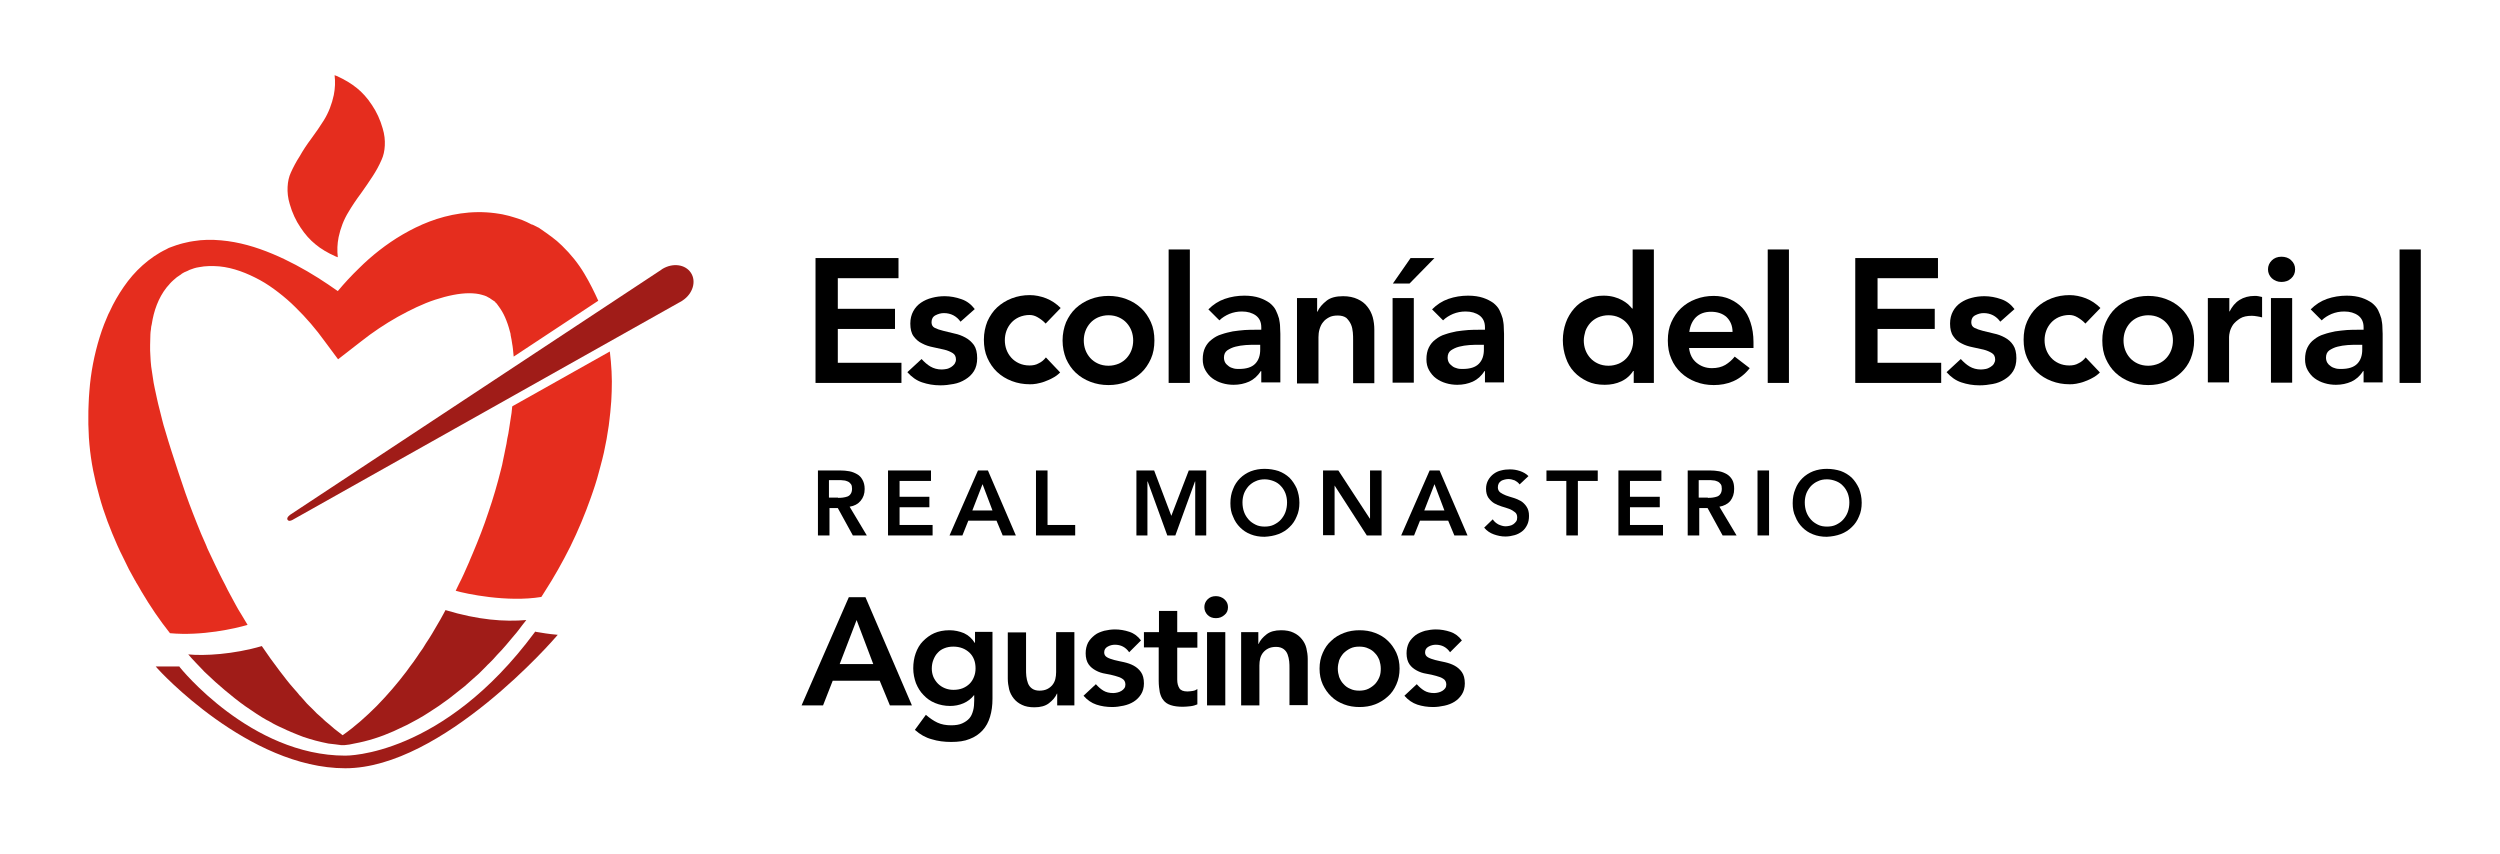<?xml version="1.0" encoding="UTF-8"?> <!-- Generator: Adobe Illustrator 25.0.0, SVG Export Plug-In . SVG Version: 6.00 Build 0) --> <svg xmlns="http://www.w3.org/2000/svg" xmlns:xlink="http://www.w3.org/1999/xlink" version="1.1" id="Capa_1" x="0px" y="0px" viewBox="0 0 931 318.2" style="enable-background:new 0 0 931 318.2;" xml:space="preserve"> <style type="text/css"> .st0{fill:#E52D1E;} .st1{fill:#A01C18;} </style> <g> <g> <path d="M303.8,96.1h30.8v7.5H312V115h21.3v7.5H312v12.6h23.7v7.5h-32V96.1z"></path> <path d="M357.7,119.8c-1.5-2.1-3.6-3.2-6.2-3.2c-1.1,0-2.1,0.3-3.1,0.8c-1,0.5-1.5,1.4-1.5,2.6c0,1,0.4,1.7,1.2,2.1 c0.8,0.4,1.9,0.8,3.2,1.1c1.3,0.3,2.6,0.6,4.1,1c1.5,0.3,2.8,0.8,4.1,1.5c1.3,0.7,2.3,1.6,3.2,2.8c0.8,1.2,1.2,2.8,1.2,4.9 c0,1.9-0.4,3.5-1.2,4.8c-0.8,1.3-1.9,2.3-3.2,3.1c-1.3,0.8-2.7,1.4-4.4,1.7c-1.6,0.3-3.2,0.5-4.9,0.5c-2.5,0-4.7-0.4-6.8-1.1 c-2.1-0.7-3.9-2-5.5-3.8l5.3-4.9c1,1.1,2.1,2.1,3.3,2.8c1.2,0.7,2.6,1.1,4.2,1.1c0.6,0,1.2-0.1,1.8-0.2c0.6-0.1,1.2-0.4,1.7-0.7 c0.5-0.3,0.9-0.7,1.3-1.2c0.3-0.5,0.5-1,0.5-1.6c0-1.1-0.4-1.9-1.2-2.4c-0.8-0.5-1.9-1-3.2-1.3c-1.3-0.3-2.6-0.6-4.1-0.9 c-1.5-0.3-2.8-0.7-4.1-1.4c-1.3-0.6-2.3-1.5-3.2-2.7c-0.8-1.1-1.2-2.7-1.2-4.7c0-1.8,0.4-3.3,1.1-4.6c0.7-1.3,1.7-2.4,2.9-3.2 c1.2-0.8,2.5-1.4,4.1-1.8c1.5-0.4,3.1-0.6,4.7-0.6c2.1,0,4.2,0.4,6.2,1.1c2.1,0.7,3.7,2,5,3.7L357.7,119.8z"></path> <path d="M389.4,120.5c-0.9-1-1.9-1.7-2.9-2.3c-1-0.6-2-0.9-3.1-0.9c-1.4,0-2.7,0.3-3.9,0.8c-1.1,0.5-2.1,1.2-2.9,2.1 c-0.8,0.9-1.4,1.9-1.8,3c-0.4,1.1-0.6,2.3-0.6,3.5c0,1.2,0.2,2.4,0.6,3.5c0.4,1.1,1,2.1,1.8,3c0.8,0.9,1.8,1.6,2.9,2.1 c1.1,0.5,2.4,0.8,3.9,0.8c1.2,0,2.4-0.2,3.4-0.8c1.1-0.5,1.9-1.2,2.7-2.2l5.3,5.6c-0.8,0.8-1.7,1.5-2.7,2c-1,0.6-2.1,1-3.1,1.4 c-1,0.4-2.1,0.6-3,0.8c-1,0.2-1.8,0.2-2.5,0.2c-2.4,0-4.6-0.4-6.7-1.2c-2.1-0.8-3.9-1.9-5.5-3.4c-1.5-1.4-2.7-3.2-3.6-5.2 s-1.3-4.3-1.3-6.8c0-2.5,0.5-4.8,1.3-6.8c0.9-2,2.1-3.8,3.6-5.2c1.5-1.4,3.4-2.6,5.5-3.4c2.1-0.8,4.3-1.2,6.7-1.2 c2,0,4,0.4,6.1,1.2c2,0.8,3.8,2,5.4,3.6L389.4,120.5z"></path> <path d="M395.7,126.8c0-2.5,0.5-4.8,1.3-6.8c0.9-2,2.1-3.8,3.6-5.2c1.5-1.4,3.4-2.6,5.5-3.4c2.1-0.8,4.3-1.2,6.7-1.2 c2.4,0,4.6,0.4,6.7,1.2c2.1,0.8,3.9,1.9,5.5,3.4c1.5,1.4,2.7,3.2,3.6,5.2c0.9,2,1.3,4.3,1.3,6.8c0,2.5-0.4,4.8-1.3,6.8 s-2.1,3.8-3.6,5.2c-1.5,1.4-3.4,2.6-5.5,3.4c-2.1,0.8-4.3,1.2-6.7,1.2c-2.4,0-4.6-0.4-6.7-1.2c-2.1-0.8-3.9-1.9-5.5-3.4 c-1.5-1.4-2.7-3.2-3.6-5.2C396.2,131.6,395.7,129.3,395.7,126.8z M403.6,126.8c0,1.2,0.2,2.4,0.6,3.5c0.4,1.1,1,2.1,1.8,3 c0.8,0.9,1.8,1.6,2.9,2.1c1.1,0.5,2.4,0.8,3.9,0.8c1.4,0,2.7-0.3,3.9-0.8c1.1-0.5,2.1-1.2,2.9-2.1s1.4-1.9,1.8-3 c0.4-1.1,0.6-2.3,0.6-3.5c0-1.2-0.2-2.4-0.6-3.5c-0.4-1.1-1-2.1-1.8-3c-0.8-0.9-1.8-1.6-2.9-2.1c-1.1-0.5-2.4-0.8-3.9-0.8 c-1.4,0-2.7,0.3-3.9,0.8c-1.1,0.5-2.1,1.2-2.9,2.1c-0.8,0.9-1.4,1.9-1.8,3C403.8,124.4,403.6,125.6,403.6,126.8z"></path> <path d="M435.2,92.9h7.9v49.7h-7.9V92.9z"></path> <path d="M469.7,138.2h-0.2c-1.1,1.8-2.6,3.1-4.3,3.9c-1.8,0.8-3.7,1.2-5.8,1.2c-1.4,0-2.9-0.2-4.2-0.6c-1.4-0.4-2.6-1-3.7-1.8 c-1.1-0.8-1.9-1.8-2.6-3c-0.7-1.2-1-2.6-1-4.1c0-1.7,0.3-3.2,0.9-4.4s1.4-2.2,2.5-3c1-0.8,2.2-1.5,3.6-1.9 c1.4-0.5,2.8-0.8,4.2-1.1c1.5-0.2,2.9-0.4,4.4-0.5c1.5-0.1,2.9-0.1,4.2-0.1h2v-0.9c0-2-0.7-3.4-2-4.4c-1.4-1-3.1-1.5-5.2-1.5 c-1.7,0-3.2,0.3-4.7,0.9c-1.4,0.6-2.7,1.4-3.7,2.4l-4.1-4.1c1.8-1.8,3.8-3.1,6.1-3.9c2.3-0.8,4.8-1.2,7.3-1.2 c2.2,0,4.1,0.3,5.6,0.8c1.5,0.5,2.8,1.2,3.8,1.9c1,0.8,1.8,1.7,2.3,2.7c0.5,1,0.9,2.1,1.2,3.1c0.2,1.1,0.4,2.1,0.4,3.1 c0,1,0.1,1.9,0.1,2.6v18.1h-7.1V138.2z M469.2,128.4h-1.6c-1.1,0-2.3,0-3.7,0.1c-1.4,0.1-2.6,0.3-3.8,0.6 c-1.2,0.3-2.2,0.8-3.1,1.4c-0.8,0.6-1.2,1.5-1.2,2.7c0,0.7,0.2,1.4,0.5,1.9c0.3,0.5,0.8,0.9,1.3,1.3c0.5,0.4,1.1,0.6,1.8,0.8 c0.7,0.2,1.3,0.2,2,0.2c2.7,0,4.7-0.6,6-1.9c1.3-1.3,1.9-3.1,1.9-5.3V128.4z"></path> <path d="M483,111h7.5v5.1h0.1c0.7-1.6,1.9-2.9,3.4-4.1s3.6-1.7,6.2-1.7c2.1,0,3.9,0.4,5.4,1.1c1.5,0.7,2.7,1.6,3.6,2.8 c0.9,1.1,1.6,2.5,2,3.9c0.4,1.5,0.6,3,0.6,4.7v19.9h-7.9v-16c0-0.9,0-1.9-0.1-2.9c-0.1-1.1-0.3-2.1-0.7-3c-0.4-0.9-1-1.7-1.7-2.4 c-0.8-0.6-1.9-0.9-3.2-0.9c-1.3,0-2.4,0.2-3.3,0.7s-1.6,1-2.2,1.8c-0.6,0.7-1,1.6-1.3,2.6s-0.4,2-0.4,3v17.2H483V111z"></path> <path d="M518.6,111h7.9v31.5h-7.9V111z M525.3,96.1h8.9l-9.3,9.5h-6.2L525.3,96.1z"></path> <path d="M553,138.2h-0.2c-1.1,1.8-2.6,3.1-4.3,3.9c-1.8,0.8-3.7,1.2-5.8,1.2c-1.4,0-2.9-0.2-4.2-0.6c-1.4-0.4-2.6-1-3.7-1.8 c-1.1-0.8-1.9-1.8-2.6-3c-0.7-1.2-1-2.6-1-4.1c0-1.7,0.3-3.2,0.9-4.4c0.6-1.2,1.4-2.2,2.5-3c1-0.8,2.2-1.5,3.6-1.9 c1.4-0.5,2.8-0.8,4.2-1.1c1.5-0.2,2.9-0.4,4.4-0.5c1.5-0.1,2.9-0.1,4.2-0.1h2v-0.9c0-2-0.7-3.4-2-4.4c-1.4-1-3.1-1.5-5.2-1.5 c-1.7,0-3.2,0.3-4.7,0.9c-1.4,0.6-2.7,1.4-3.7,2.4l-4.1-4.1c1.8-1.8,3.8-3.1,6.1-3.9c2.3-0.8,4.8-1.2,7.3-1.2 c2.2,0,4.1,0.3,5.6,0.8c1.5,0.5,2.8,1.2,3.8,1.9c1,0.8,1.8,1.7,2.3,2.7c0.5,1,0.9,2.1,1.2,3.1c0.2,1.1,0.4,2.1,0.4,3.1 c0,1,0.1,1.9,0.1,2.6v18.1H553V138.2z M552.5,128.4h-1.6c-1.1,0-2.3,0-3.7,0.1c-1.4,0.1-2.6,0.3-3.8,0.6c-1.2,0.3-2.2,0.8-3.1,1.4 c-0.8,0.6-1.2,1.5-1.2,2.7c0,0.7,0.2,1.4,0.5,1.9c0.3,0.5,0.8,0.9,1.3,1.3c0.5,0.4,1.1,0.6,1.8,0.8c0.7,0.2,1.3,0.2,2,0.2 c2.7,0,4.7-0.6,6-1.9c1.3-1.3,1.9-3.1,1.9-5.3V128.4z"></path> <path d="M608.5,137.8h-0.1c-1.1,1.9-2.7,3.3-4.6,4.2c-1.9,0.9-4,1.3-6.2,1.3c-2.5,0-4.6-0.4-6.5-1.3c-1.9-0.9-3.5-2-4.9-3.5 c-1.4-1.5-2.4-3.2-3.1-5.3c-0.7-2-1.1-4.2-1.1-6.5s0.4-4.5,1.1-6.5c0.7-2,1.8-3.8,3.1-5.3s2.9-2.7,4.8-3.5 c1.9-0.9,3.9-1.3,6.2-1.3c1.5,0,2.8,0.2,3.9,0.5c1.1,0.3,2.1,0.7,3,1.2s1.6,1,2.2,1.5c0.6,0.6,1.1,1.1,1.5,1.6h0.2V92.9h7.9v49.7 h-7.5V137.8z M589.8,126.8c0,1.2,0.2,2.4,0.6,3.5c0.4,1.1,1,2.1,1.8,3c0.8,0.9,1.8,1.6,2.9,2.1c1.1,0.5,2.4,0.8,3.9,0.8 c1.4,0,2.7-0.3,3.9-0.8c1.1-0.5,2.1-1.2,2.9-2.1c0.8-0.9,1.4-1.9,1.8-3c0.4-1.1,0.6-2.3,0.6-3.5c0-1.2-0.2-2.4-0.6-3.5 c-0.4-1.1-1-2.1-1.8-3c-0.8-0.9-1.8-1.6-2.9-2.1c-1.1-0.5-2.4-0.8-3.9-0.8c-1.4,0-2.7,0.3-3.9,0.8c-1.1,0.5-2.1,1.2-2.9,2.1 c-0.8,0.9-1.4,1.9-1.8,3C590.1,124.4,589.8,125.6,589.8,126.8z"></path> <path d="M629,129.6c0.3,2.4,1.2,4.2,2.8,5.5c1.6,1.3,3.5,2,5.7,2c2,0,3.6-0.4,5-1.2c1.3-0.8,2.5-1.8,3.5-3.1l5.6,4.3 c-1.8,2.3-3.9,3.9-6.2,4.9c-2.3,1-4.7,1.4-7.2,1.4c-2.4,0-4.6-0.4-6.7-1.2c-2.1-0.8-3.9-1.9-5.5-3.4c-1.5-1.4-2.8-3.2-3.6-5.2 c-0.9-2-1.3-4.3-1.3-6.8c0-2.5,0.4-4.8,1.3-6.8c0.9-2,2.1-3.8,3.6-5.2c1.5-1.4,3.3-2.6,5.5-3.4c2.1-0.8,4.3-1.2,6.7-1.2 c2.2,0,4.2,0.4,6,1.2c1.8,0.8,3.4,1.9,4.7,3.3c1.3,1.4,2.3,3.2,3,5.4c0.7,2.1,1.1,4.6,1.1,7.3v2.2H629z M645.2,123.6 c0-2.3-0.8-4.1-2.2-5.5c-1.4-1.3-3.4-2-5.8-2c-2.4,0-4.2,0.7-5.6,2c-1.4,1.4-2.2,3.2-2.5,5.5H645.2z"></path> <path d="M658.3,92.9h7.9v49.7h-7.9V92.9z"></path> <path d="M690.9,96.1h30.8v7.5h-22.5V115h21.3v7.5h-21.3v12.6h23.7v7.5h-32V96.1z"></path> <path d="M744.9,119.8c-1.5-2.1-3.6-3.2-6.2-3.2c-1.1,0-2.1,0.3-3.1,0.8c-1,0.5-1.5,1.4-1.5,2.6c0,1,0.4,1.7,1.2,2.1 c0.8,0.4,1.9,0.8,3.1,1.1c1.3,0.3,2.6,0.6,4.1,1c1.5,0.3,2.8,0.8,4.1,1.5c1.3,0.7,2.3,1.6,3.1,2.8c0.8,1.2,1.2,2.8,1.2,4.9 c0,1.9-0.4,3.5-1.2,4.8c-0.8,1.3-1.9,2.3-3.2,3.1c-1.3,0.8-2.7,1.4-4.4,1.7c-1.6,0.3-3.2,0.5-4.9,0.5c-2.5,0-4.7-0.4-6.8-1.1 c-2.1-0.7-3.9-2-5.5-3.8l5.3-4.9c1,1.1,2.1,2.1,3.3,2.8c1.2,0.7,2.6,1.1,4.2,1.1c0.6,0,1.2-0.1,1.8-0.2c0.6-0.1,1.2-0.4,1.7-0.7 c0.5-0.3,1-0.7,1.3-1.2c0.3-0.5,0.5-1,0.5-1.6c0-1.1-0.4-1.9-1.2-2.4s-1.9-1-3.1-1.3c-1.3-0.3-2.6-0.6-4.1-0.9 c-1.5-0.3-2.8-0.7-4.1-1.4c-1.3-0.6-2.3-1.5-3.1-2.7c-0.8-1.1-1.2-2.7-1.2-4.7c0-1.8,0.4-3.3,1.1-4.6c0.7-1.3,1.7-2.4,2.9-3.2 c1.2-0.8,2.5-1.4,4.1-1.8c1.5-0.4,3.1-0.6,4.7-0.6c2.1,0,4.2,0.4,6.2,1.1c2.1,0.7,3.7,2,5,3.7L744.9,119.8z"></path> <path d="M776.6,120.5c-0.9-1-1.9-1.7-2.9-2.3c-1-0.6-2-0.9-3.1-0.9c-1.4,0-2.7,0.3-3.9,0.8c-1.1,0.5-2.1,1.2-2.9,2.1 c-0.8,0.9-1.4,1.9-1.8,3c-0.4,1.1-0.6,2.3-0.6,3.5c0,1.2,0.2,2.4,0.6,3.5c0.4,1.1,1,2.1,1.8,3c0.8,0.9,1.8,1.6,2.9,2.1 c1.1,0.5,2.4,0.8,3.9,0.8c1.2,0,2.4-0.2,3.4-0.8c1.1-0.5,1.9-1.2,2.7-2.2l5.3,5.6c-0.8,0.8-1.7,1.5-2.7,2c-1,0.6-2.1,1-3.1,1.4 c-1,0.4-2.1,0.6-3,0.8c-1,0.2-1.8,0.2-2.5,0.2c-2.4,0-4.6-0.4-6.7-1.2c-2.1-0.8-3.9-1.9-5.5-3.4c-1.5-1.4-2.7-3.2-3.6-5.2 s-1.3-4.3-1.3-6.8c0-2.5,0.4-4.8,1.3-6.8c0.9-2,2.1-3.8,3.6-5.2c1.5-1.4,3.4-2.6,5.5-3.4c2.1-0.8,4.3-1.2,6.7-1.2 c2,0,4,0.4,6.1,1.2c2,0.8,3.8,2,5.4,3.6L776.6,120.5z"></path> <path d="M782.9,126.8c0-2.5,0.4-4.8,1.3-6.8c0.9-2,2.1-3.8,3.6-5.2c1.5-1.4,3.4-2.6,5.5-3.4c2.1-0.8,4.3-1.2,6.7-1.2 s4.6,0.4,6.7,1.2c2.1,0.8,3.9,1.9,5.5,3.4c1.5,1.4,2.7,3.2,3.6,5.2c0.9,2,1.3,4.3,1.3,6.8c0,2.5-0.5,4.8-1.3,6.8s-2.1,3.8-3.6,5.2 c-1.5,1.4-3.3,2.6-5.5,3.4c-2.1,0.8-4.3,1.2-6.7,1.2s-4.6-0.4-6.7-1.2c-2.1-0.8-3.9-1.9-5.5-3.4c-1.5-1.4-2.7-3.2-3.6-5.2 S782.9,129.3,782.9,126.8z M790.8,126.8c0,1.2,0.2,2.4,0.6,3.5c0.4,1.1,1,2.1,1.8,3c0.8,0.9,1.8,1.6,2.9,2.1 c1.1,0.5,2.4,0.8,3.9,0.8c1.4,0,2.7-0.3,3.9-0.8c1.1-0.5,2.1-1.2,2.9-2.1c0.8-0.9,1.4-1.9,1.8-3c0.4-1.1,0.6-2.3,0.6-3.5 c0-1.2-0.2-2.4-0.6-3.5c-0.4-1.1-1-2.1-1.8-3c-0.8-0.9-1.8-1.6-2.9-2.1c-1.1-0.5-2.4-0.8-3.9-0.8c-1.4,0-2.7,0.3-3.9,0.8 c-1.1,0.5-2.1,1.2-2.9,2.1c-0.8,0.9-1.4,1.9-1.8,3C791,124.4,790.8,125.6,790.8,126.8z"></path> <path d="M822.3,111h7.9v5h0.1c0.9-1.8,2.1-3.3,3.7-4.3c1.6-1,3.5-1.5,5.6-1.5c0.5,0,1,0,1.4,0.1c0.5,0.1,0.9,0.2,1.4,0.3v7.6 c-0.7-0.2-1.3-0.3-1.9-0.4c-0.6-0.1-1.3-0.2-1.9-0.2c-1.8,0-3.3,0.3-4.4,1c-1.1,0.7-2,1.5-2.6,2.3c-0.6,0.9-1,1.8-1.2,2.6 s-0.3,1.5-0.3,2v16.9h-7.9V111z"></path> <path d="M844.6,100.3c0-1.3,0.5-2.4,1.4-3.3c0.9-0.9,2.1-1.4,3.6-1.4c1.4,0,2.7,0.4,3.6,1.3c1,0.9,1.5,2,1.5,3.4 c0,1.4-0.5,2.5-1.5,3.4c-1,0.9-2.2,1.3-3.6,1.3c-1.4,0-2.6-0.5-3.6-1.4C845.1,102.7,844.6,101.6,844.6,100.3z M845.7,111h7.9v31.5 h-7.9V111z"></path> <path d="M880.2,138.2H880c-1.1,1.8-2.6,3.1-4.3,3.9c-1.8,0.8-3.7,1.2-5.8,1.2c-1.4,0-2.9-0.2-4.2-0.6c-1.4-0.4-2.6-1-3.7-1.8 c-1.1-0.8-1.9-1.8-2.6-3c-0.7-1.2-1-2.6-1-4.1c0-1.7,0.3-3.2,0.9-4.4s1.4-2.2,2.5-3c1-0.8,2.2-1.5,3.6-1.9 c1.4-0.5,2.8-0.8,4.2-1.1c1.5-0.2,2.9-0.4,4.4-0.5c1.5-0.1,2.9-0.1,4.2-0.1h2v-0.9c0-2-0.7-3.4-2-4.4c-1.4-1-3.1-1.5-5.2-1.5 c-1.7,0-3.2,0.3-4.7,0.9c-1.4,0.6-2.7,1.4-3.7,2.4l-4.1-4.1c1.8-1.8,3.8-3.1,6.1-3.9c2.3-0.8,4.8-1.2,7.3-1.2 c2.2,0,4.1,0.3,5.6,0.8c1.5,0.5,2.8,1.2,3.8,1.9c1,0.8,1.8,1.7,2.3,2.7c0.5,1,0.9,2.1,1.2,3.1c0.2,1.1,0.4,2.1,0.4,3.1 c0,1,0.1,1.9,0.1,2.6v18.1h-7.1V138.2z M879.7,128.4H878c-1.1,0-2.3,0-3.7,0.1c-1.4,0.1-2.6,0.3-3.8,0.6c-1.2,0.3-2.2,0.8-3.1,1.4 c-0.8,0.6-1.2,1.5-1.2,2.7c0,0.7,0.2,1.4,0.5,1.9c0.3,0.5,0.7,0.9,1.3,1.3c0.5,0.4,1.1,0.6,1.8,0.8c0.7,0.2,1.3,0.2,2,0.2 c2.7,0,4.7-0.6,6-1.9c1.3-1.3,1.9-3.1,1.9-5.3V128.4z"></path> <path d="M893.6,92.9h7.9v49.7h-7.9V92.9z"></path> </g> <g> <path d="M304.5,175.2h8.4c1.2,0,2.3,0.1,3.4,0.3c1.1,0.2,2,0.6,2.9,1.1s1.5,1.2,2,2.1c0.5,0.9,0.8,2,0.8,3.4 c0,1.8-0.5,3.2-1.5,4.4c-1,1.2-2.3,1.9-4.1,2.2l6.4,10.7h-5.2l-5.6-10.2h-3.1v10.2h-4.3V175.2z M312.1,185.4c0.6,0,1.2,0,1.8-0.1 c0.6-0.1,1.2-0.2,1.7-0.4c0.5-0.2,0.9-0.5,1.2-1c0.3-0.4,0.5-1.1,0.5-1.9c0-0.7-0.1-1.3-0.4-1.7c-0.3-0.4-0.7-0.8-1.2-1 c-0.5-0.2-1-0.4-1.6-0.4c-0.6-0.1-1.1-0.1-1.7-0.1h-3.7v6.5H312.1z"></path> <path d="M330.7,175.2h16v3.9H335v5.9h11.1v3.9H335v6.6h12.3v3.9h-16.6V175.2z"></path> <path d="M364.2,175.2h3.7l10.4,24.2h-4.9l-2.3-5.5h-10.5l-2.2,5.5h-4.8L364.2,175.2z M369.6,190.1l-3.7-9.8l-3.8,9.8H369.6z"></path> <path d="M385.8,175.2h4.3v20.3h10.3v3.9h-14.6V175.2z"></path> <path d="M423.2,175.2h6.6l6.4,16.9l6.5-16.9h6.5v24.2h-4.1v-20.1h-0.1l-7.3,20.1h-3l-7.3-20.1h-0.1v20.1h-4.1V175.2z"></path> <path d="M458.2,187.4c0-1.9,0.3-3.7,1-5.3c0.6-1.6,1.5-2.9,2.6-4s2.5-2,4-2.6c1.6-0.6,3.3-0.9,5.1-0.9c1.9,0,3.6,0.3,5.2,0.8 c1.6,0.6,2.9,1.4,4.1,2.5c1.1,1.1,2,2.5,2.7,4c0.6,1.6,1,3.3,1,5.3c0,1.9-0.3,3.6-1,5.1c-0.6,1.5-1.5,2.9-2.7,4 c-1.1,1.1-2.5,2-4.1,2.6c-1.6,0.6-3.3,0.9-5.2,1c-1.9,0-3.6-0.3-5.1-0.9c-1.6-0.6-2.9-1.5-4-2.6c-1.1-1.1-2-2.4-2.6-4 C458.5,191,458.2,189.3,458.2,187.4z M462.7,187.1c0,1.3,0.2,2.5,0.6,3.6c0.4,1.1,1,2,1.7,2.8c0.7,0.8,1.6,1.4,2.6,1.9 c1,0.5,2.1,0.7,3.4,0.7c1.2,0,2.4-0.2,3.4-0.7c1-0.5,1.9-1.1,2.6-1.9c0.7-0.8,1.3-1.7,1.7-2.8c0.4-1.1,0.6-2.3,0.6-3.6 c0-1.2-0.2-2.3-0.6-3.4c-0.4-1-1-2-1.7-2.7c-0.7-0.8-1.6-1.4-2.6-1.8c-1-0.4-2.2-0.7-3.4-0.7c-1.2,0-2.4,0.2-3.4,0.7 c-1,0.4-1.9,1.1-2.6,1.8c-0.7,0.8-1.3,1.7-1.7,2.7C462.9,184.8,462.7,185.9,462.7,187.1z"></path> <path d="M492.7,175.2h5.7l11.7,17.9h0.1v-17.9h4.3v24.2H509L497,180.8H497v18.5h-4.3V175.2z"></path> <path d="M532.4,175.2h3.7l10.4,24.2h-4.9l-2.3-5.5h-10.5l-2.2,5.5h-4.8L532.4,175.2z M537.9,190.1l-3.7-9.8l-3.8,9.8H537.9z"></path> <path d="M565.9,180.4c-0.5-0.7-1.1-1.1-1.8-1.5c-0.8-0.3-1.6-0.5-2.4-0.5c-0.5,0-1,0.1-1.4,0.2c-0.5,0.1-0.9,0.3-1.3,0.5 c-0.4,0.3-0.7,0.6-0.9,1c-0.2,0.4-0.3,0.9-0.3,1.4c0,0.8,0.3,1.4,0.9,1.9c0.6,0.4,1.3,0.8,2.1,1.1c0.8,0.3,1.8,0.6,2.8,0.9 c1,0.3,1.9,0.7,2.8,1.2c0.8,0.5,1.5,1.2,2.1,2.1c0.6,0.9,0.9,2,0.9,3.4c0,1.3-0.2,2.4-0.7,3.4c-0.5,1-1.1,1.8-1.9,2.4 c-0.8,0.6-1.7,1.1-2.8,1.4c-1.1,0.3-2.2,0.5-3.4,0.5c-1.5,0-2.9-0.3-4.3-0.8c-1.4-0.5-2.6-1.3-3.6-2.5l3.2-3.1 c0.5,0.8,1.2,1.4,2.1,1.9c0.9,0.4,1.8,0.7,2.7,0.7c0.5,0,1-0.1,1.5-0.2c0.5-0.1,1-0.3,1.4-0.6c0.4-0.3,0.7-0.6,1-1 c0.3-0.4,0.4-0.9,0.4-1.5c0-0.9-0.3-1.6-0.9-2c-0.6-0.5-1.3-0.9-2.1-1.2c-0.8-0.3-1.8-0.6-2.8-0.9c-1-0.3-1.9-0.7-2.8-1.2 c-0.8-0.5-1.5-1.2-2.1-2c-0.6-0.9-0.9-2-0.9-3.4c0-1.2,0.3-2.3,0.8-3.2c0.5-0.9,1.2-1.7,2-2.3c0.8-0.6,1.8-1.1,2.8-1.3 c1.1-0.3,2.2-0.4,3.3-0.4c1.3,0,2.5,0.2,3.7,0.6c1.2,0.4,2.3,1,3.2,1.9L565.9,180.4z"></path> <path d="M583.3,179.1h-7.4v-3.9H595v3.9h-7.4v20.3h-4.3V179.1z"></path> <path d="M602.7,175.2h16v3.9H607v5.9h11.1v3.9H607v6.6h12.3v3.9h-16.6V175.2z"></path> <path d="M628.4,175.2h8.4c1.2,0,2.3,0.1,3.4,0.3c1.1,0.2,2,0.6,2.9,1.1c0.8,0.5,1.5,1.2,2,2.1c0.5,0.9,0.7,2,0.7,3.4 c0,1.8-0.5,3.2-1.4,4.4c-1,1.2-2.4,1.9-4.1,2.2l6.4,10.7h-5.2l-5.6-10.2h-3.1v10.2h-4.3V175.2z M636,185.4c0.6,0,1.2,0,1.8-0.1 c0.6-0.1,1.2-0.2,1.7-0.4c0.5-0.2,0.9-0.5,1.2-1c0.3-0.4,0.5-1.1,0.5-1.9c0-0.7-0.1-1.3-0.4-1.7c-0.3-0.4-0.7-0.8-1.2-1 c-0.5-0.2-1-0.4-1.6-0.4c-0.6-0.1-1.1-0.1-1.7-0.1h-3.7v6.5H636z"></path> <path d="M654.5,175.2h4.3v24.2h-4.3V175.2z"></path> <path d="M667.6,187.4c0-1.9,0.3-3.7,1-5.3c0.6-1.6,1.5-2.9,2.6-4c1.1-1.1,2.5-2,4-2.6c1.6-0.6,3.3-0.9,5.1-0.9 c1.9,0,3.6,0.3,5.2,0.8c1.6,0.6,2.9,1.4,4.1,2.5c1.1,1.1,2,2.5,2.7,4c0.6,1.6,1,3.3,1,5.3c0,1.9-0.3,3.6-1,5.1 c-0.6,1.5-1.5,2.9-2.7,4c-1.1,1.1-2.5,2-4.1,2.6c-1.6,0.6-3.3,0.9-5.2,1c-1.9,0-3.6-0.3-5.1-0.9c-1.6-0.6-2.9-1.5-4-2.6 c-1.1-1.1-2-2.4-2.6-4C667.9,191,667.6,189.3,667.6,187.4z M672.1,187.1c0,1.3,0.2,2.5,0.6,3.6c0.4,1.1,1,2,1.7,2.8 c0.7,0.8,1.6,1.4,2.6,1.9c1,0.5,2.1,0.7,3.4,0.7c1.2,0,2.4-0.2,3.4-0.7c1-0.5,1.9-1.1,2.6-1.9c0.7-0.8,1.3-1.7,1.7-2.8 c0.4-1.1,0.6-2.3,0.6-3.6c0-1.2-0.2-2.3-0.6-3.4c-0.4-1-1-2-1.7-2.7c-0.7-0.8-1.6-1.4-2.6-1.8c-1-0.4-2.2-0.7-3.4-0.7 c-1.3,0-2.4,0.2-3.4,0.7c-1,0.4-1.9,1.1-2.6,1.8c-0.7,0.8-1.3,1.7-1.7,2.7C672.3,184.8,672.1,185.9,672.1,187.1z"></path> </g> <g> <path d="M316.1,222.4h6.2l17.3,40.3h-8.2l-3.8-9.2h-17.5l-3.6,9.2h-8L316.1,222.4z M325.2,247.3l-6.2-16.4l-6.3,16.4H325.2z"></path> <path d="M369.6,235.4v24.8c0,2.5-0.3,4.7-0.9,6.7c-0.6,2-1.5,3.7-2.8,5.1c-1.3,1.4-2.9,2.5-4.8,3.2c-1.9,0.8-4.2,1.1-6.9,1.1 c-2.5,0-5-0.3-7.2-1c-2.3-0.6-4.4-1.8-6.3-3.5l4.1-5.6c1.4,1.2,2.8,2.2,4.3,2.9c1.5,0.7,3.2,1,5.1,1c1.6,0,3-0.2,4.1-0.7 c1.1-0.5,2-1.1,2.7-1.9c0.7-0.8,1.1-1.8,1.4-2.9c0.3-1.1,0.4-2.4,0.4-3.7v-2h-0.1c-1,1.3-2.3,2.3-3.9,3c-1.6,0.7-3.3,1-5,1 c-2,0-3.9-0.4-5.6-1.1c-1.7-0.7-3.1-1.7-4.3-3c-1.2-1.2-2.1-2.7-2.8-4.4c-0.6-1.7-1-3.5-1-5.5c0-2,0.3-3.9,0.9-5.6 c0.6-1.7,1.5-3.3,2.7-4.5s2.6-2.3,4.2-3c1.6-0.7,3.5-1.1,5.7-1.1c1.9,0,3.7,0.4,5.4,1.1c1.7,0.8,3,2,4,3.6h0.1v-4.1H369.6z M355,240.8c-1.2,0-2.3,0.2-3.3,0.6c-1,0.4-1.8,0.9-2.5,1.7c-0.7,0.7-1.2,1.6-1.6,2.6c-0.4,1-0.6,2.1-0.6,3.3 c0,1.1,0.2,2.1,0.6,3.1c0.4,0.9,1,1.8,1.7,2.5c0.7,0.7,1.6,1.3,2.6,1.7c1,0.4,2,0.6,3.2,0.6c1.2,0,2.4-0.2,3.4-0.6 c1-0.4,1.9-1,2.6-1.7c0.7-0.7,1.2-1.5,1.6-2.5c0.4-1,0.6-2,0.6-3.2c0-2.4-0.7-4.3-2.2-5.8C359.5,241.6,357.5,240.8,355,240.8z"></path> <path d="M400.2,262.7h-6.5v-4.4h-0.1c-0.6,1.4-1.6,2.5-3,3.6c-1.3,1-3.1,1.5-5.4,1.5c-1.8,0-3.4-0.3-4.6-0.9 c-1.3-0.6-2.3-1.4-3.1-2.4c-0.8-1-1.4-2.2-1.7-3.4c-0.3-1.3-0.5-2.6-0.5-4v-17.2h6.8v13.8c0,0.8,0,1.6,0.1,2.5 c0.1,0.9,0.3,1.8,0.6,2.6c0.3,0.8,0.8,1.5,1.5,2s1.6,0.8,2.8,0.8c1.1,0,2.1-0.2,2.9-0.6c0.8-0.4,1.4-0.9,1.9-1.5 c0.5-0.6,0.9-1.4,1.1-2.2c0.2-0.8,0.3-1.7,0.3-2.6v-14.9h6.8V262.7z"></path> <path d="M420.5,242.9c-1.3-1.9-3.1-2.8-5.3-2.8c-0.9,0-1.8,0.2-2.7,0.7c-0.9,0.5-1.3,1.2-1.3,2.2c0,0.8,0.4,1.4,1.1,1.8 c0.7,0.4,1.6,0.7,2.7,1c1.1,0.3,2.3,0.5,3.6,0.8c1.3,0.3,2.5,0.7,3.6,1.3c1.1,0.6,2,1.4,2.7,2.4c0.7,1,1.1,2.4,1.1,4.2 c0,1.6-0.4,3-1.1,4.1c-0.7,1.1-1.6,2-2.7,2.7s-2.4,1.2-3.8,1.5c-1.4,0.3-2.8,0.5-4.2,0.5c-2.1,0-4.1-0.3-5.9-0.9 c-1.8-0.6-3.4-1.7-4.8-3.3l4.6-4.3c0.9,1,1.8,1.8,2.8,2.4c1,0.6,2.2,0.9,3.7,0.9c0.5,0,1-0.1,1.5-0.2c0.5-0.1,1-0.3,1.5-0.6 c0.5-0.3,0.8-0.6,1.1-1c0.3-0.4,0.4-0.9,0.4-1.4c0-0.9-0.4-1.7-1.1-2.1c-0.7-0.5-1.6-0.8-2.7-1.1c-1.1-0.3-2.3-0.6-3.6-0.8 c-1.3-0.2-2.5-0.6-3.6-1.2c-1.1-0.6-2-1.3-2.7-2.3c-0.7-1-1.1-2.4-1.1-4.1c0-1.5,0.3-2.8,0.9-4c0.6-1.1,1.5-2,2.5-2.8 s2.2-1.2,3.5-1.6c1.3-0.3,2.7-0.5,4-0.5c1.8,0,3.6,0.3,5.4,0.9c1.8,0.6,3.2,1.7,4.3,3.2L420.5,242.9z"></path> <path d="M426,241.2v-5.8h5.6v-7.9h6.8v7.9h7.5v5.8h-7.5v11.9c0,1.4,0.3,2.4,0.8,3.2c0.5,0.8,1.5,1.2,3,1.2c0.6,0,1.3-0.1,2-0.2 c0.7-0.1,1.3-0.4,1.7-0.7v5.7c-0.7,0.3-1.6,0.6-2.6,0.7c-1,0.1-2,0.2-2.8,0.2c-1.8,0-3.3-0.2-4.5-0.6c-1.2-0.4-2.1-1-2.7-1.8 c-0.7-0.8-1.1-1.8-1.4-3c-0.2-1.2-0.4-2.6-0.4-4.2v-12.5H426z"></path> <path d="M448.5,226.1c0-1.1,0.4-2.1,1.2-2.9c0.8-0.8,1.8-1.2,3.1-1.2c1.2,0,2.3,0.4,3.2,1.2c0.9,0.8,1.3,1.8,1.3,2.9 c0,1.2-0.4,2.2-1.3,2.9c-0.9,0.8-1.9,1.2-3.2,1.2c-1.3,0-2.3-0.4-3.1-1.2C448.9,228.2,448.5,227.2,448.5,226.1z M449.5,235.4h6.8 v27.3h-6.8V235.4z"></path> <path d="M462.1,235.4h6.5v4.4h0.1c0.6-1.4,1.6-2.5,3-3.6c1.3-1,3.1-1.5,5.4-1.5c1.8,0,3.4,0.3,4.6,0.9c1.3,0.6,2.3,1.4,3.1,2.4 c0.8,1,1.4,2.1,1.7,3.4c0.3,1.3,0.5,2.6,0.5,4v17.2h-6.8v-13.8c0-0.8,0-1.6-0.1-2.5c-0.1-0.9-0.3-1.8-0.6-2.6 c-0.3-0.8-0.8-1.5-1.5-2c-0.7-0.5-1.6-0.8-2.8-0.8c-1.1,0-2.1,0.2-2.9,0.6c-0.8,0.4-1.4,0.9-1.9,1.5c-0.5,0.6-0.9,1.4-1.1,2.2 c-0.2,0.8-0.3,1.7-0.3,2.6v14.9h-6.8V235.4z"></path> <path d="M491.4,249c0-2.2,0.4-4.1,1.2-5.9c0.8-1.8,1.8-3.3,3.2-4.5c1.3-1.3,2.9-2.2,4.7-2.9c1.8-0.7,3.8-1,5.8-1c2,0,4,0.3,5.8,1 c1.8,0.7,3.4,1.6,4.7,2.9c1.3,1.2,2.4,2.8,3.2,4.5c0.8,1.8,1.2,3.7,1.2,5.9c0,2.2-0.4,4.1-1.2,5.9c-0.8,1.8-1.8,3.3-3.2,4.5 c-1.3,1.2-2.9,2.2-4.7,2.9c-1.8,0.7-3.8,1-5.8,1c-2,0-4-0.3-5.8-1c-1.8-0.7-3.4-1.6-4.7-2.9c-1.3-1.2-2.4-2.8-3.2-4.5 C491.8,253.1,491.4,251.2,491.4,249z M498.2,249c0,1.1,0.2,2.1,0.5,3.1c0.4,1,0.9,1.9,1.6,2.6c0.7,0.8,1.5,1.4,2.5,1.8 c1,0.5,2.1,0.7,3.4,0.7c1.2,0,2.4-0.2,3.4-0.7c1-0.5,1.8-1.1,2.5-1.8c0.7-0.8,1.2-1.6,1.6-2.6c0.4-1,0.5-2,0.5-3.1 c0-1.1-0.2-2.1-0.5-3.1c-0.4-1-0.9-1.9-1.6-2.6c-0.7-0.8-1.5-1.4-2.5-1.8c-1-0.5-2.1-0.7-3.4-0.7c-1.3,0-2.4,0.2-3.4,0.7 c-1,0.5-1.8,1.1-2.5,1.8c-0.7,0.8-1.2,1.6-1.6,2.6C498.4,246.9,498.2,248,498.2,249z"></path> <path d="M540,242.9c-1.3-1.9-3.1-2.8-5.3-2.8c-0.9,0-1.8,0.2-2.7,0.7c-0.9,0.5-1.3,1.2-1.3,2.2c0,0.8,0.4,1.4,1.1,1.8 c0.7,0.4,1.6,0.7,2.7,1c1.1,0.3,2.3,0.5,3.6,0.8c1.3,0.3,2.5,0.7,3.6,1.3c1.1,0.6,2,1.4,2.7,2.4c0.7,1,1.1,2.4,1.1,4.2 c0,1.6-0.4,3-1.1,4.1c-0.7,1.1-1.6,2-2.7,2.7s-2.4,1.2-3.8,1.5c-1.4,0.3-2.8,0.5-4.2,0.5c-2.1,0-4.1-0.3-5.9-0.9 c-1.8-0.6-3.4-1.7-4.8-3.3l4.6-4.3c0.9,1,1.8,1.8,2.8,2.4c1,0.6,2.2,0.9,3.7,0.9c0.5,0,1-0.1,1.5-0.2c0.5-0.1,1-0.3,1.5-0.6 c0.5-0.3,0.8-0.6,1.1-1c0.3-0.4,0.4-0.9,0.4-1.4c0-0.9-0.4-1.7-1.1-2.1c-0.7-0.5-1.6-0.8-2.7-1.1c-1.1-0.3-2.3-0.6-3.6-0.8 s-2.5-0.6-3.6-1.2c-1.1-0.6-2-1.3-2.7-2.3c-0.7-1-1.1-2.4-1.1-4.1c0-1.5,0.3-2.8,0.9-4c0.6-1.1,1.5-2,2.5-2.8 c1-0.7,2.2-1.2,3.5-1.6c1.3-0.3,2.7-0.5,4-0.5c1.8,0,3.6,0.3,5.4,0.9c1.8,0.6,3.2,1.7,4.3,3.2L540,242.9z"></path> </g> <path class="st0" d="M190.7,151.9l-0.2,1.9l-0.3,1.9c-0.2,1.3-0.4,2.6-0.6,3.9l-0.3,1.9l-0.4,1.9l-0.3,1.9l-0.4,1.9l-0.4,2 l-0.4,1.9l-0.4,2l-0.5,2c-1.3,5.2-2.8,10.4-4.6,15.6c-1.7,5.2-3.7,10.3-5.9,15.5l-0.9,2.1l-0.4,1l-0.4,0.9l-1.6,3.6 c-0.5,1.2-1.2,2.5-1.8,3.7c-0.4,0.8-0.8,1.7-1.2,2.5c3.7,1.1,19.2,4.4,31.9,2.3l1.2-1.9c3.5-5.4,6.7-11.1,9.6-16.9 c2.9-5.9,5.4-11.9,7.6-18.1l0.8-2.3l0.8-2.4c0.5-1.6,1-3.2,1.4-4.8c0.4-1.6,0.9-3.2,1.3-4.9l0.6-2.5l0.5-2.5l0.5-2.5l0.4-2.5 l0.4-2.5l0.3-2.5c0.2-1.7,0.4-3.4,0.5-5.1c0.2-1.7,0.2-3.5,0.3-5.2c0.2-4.8-0.1-9.8-0.7-14.8l-36.3,20.4 C190.7,151.6,190.7,151.7,190.7,151.9"></path> <path class="st0" d="M217.6,101.9c-2.2-3.7-5-7.2-8.3-10.4l-1.3-1.2c-0.4-0.4-0.9-0.8-1.3-1.1l-1.4-1.1l-0.7-0.5 c-0.2-0.2-0.6-0.4-0.8-0.6c-0.6-0.4-1.2-0.8-1.7-1.2l-0.9-0.6l-0.4-0.3l-0.2-0.1l-0.1-0.1l-0.1,0l-2-1l-0.3-0.1l-0.1,0 c0.1,0.1-1.3-0.7-0.8-0.4l-0.2-0.1l-0.8-0.4c-0.5-0.2-1.1-0.5-1.6-0.7c-1.1-0.4-2.2-0.8-3.3-1.1l-1.7-0.5c-0.6-0.1-1.1-0.3-1.7-0.4 c-1.1-0.3-2.3-0.4-3.4-0.6c-4.5-0.6-8.9-0.5-13,0.1c-8.3,1.2-15.3,4.2-21.5,7.8c-3.1,1.8-6,3.8-8.7,5.9c-2.7,2.1-5.3,4.4-7.6,6.7 c-2.8,2.7-5.4,5.5-7.9,8.5c-2.4-1.7-4.8-3.3-7.3-4.9c-5.4-3.4-11.1-6.5-17.1-9c-6-2.5-12.3-4.4-19.1-5c-3.4-0.3-6.8-0.3-10.3,0.3 c-0.9,0.1-1.7,0.3-2.6,0.5c-0.4,0.1-0.9,0.2-1.3,0.3L67,90.9l-0.6,0.2l-0.7,0.2l-1.4,0.5l-1.1,0.4l-0.5,0.2l-0.1,0.1 c0.1-0.1-0.2,0.1-0.2,0.1l-0.1,0L62,92.8c-3.2,1.5-6.2,3.6-8.9,6c-2.7,2.4-5,5.1-7,8c-2,2.9-3.8,6-5.2,9.1l-0.6,1.2l-0.5,1.2 l-1,2.4c-0.6,1.6-1.2,3.2-1.7,4.9c-2,6.5-3.3,13.2-3.8,19.9c-0.1,1.7-0.3,3.4-0.3,5c-0.1,1.7-0.1,3.3-0.1,5l0,2.5 c0,0.8,0.1,1.7,0.1,2.5l0.1,2.5l0.2,2.5c0.6,6.6,1.9,13,3.7,19.3c1.7,6.3,4.1,12.4,6.7,18.3c0.7,1.5,1.3,2.9,2.1,4.4 c0.7,1.5,1.5,3,2.2,4.5l2.2,4l0.3,0.5l0.1,0.1l0,0.1c0,0,0.2,0.4,0.1,0.2l0.2,0.3l0.6,1l1.2,2.1c3.2,5.4,6.7,10.6,10.6,15.5 c11.8,1.1,24.2-1.7,28.9-3.1c-0.8-1.3-1.6-2.6-2.4-4l-1.1-1.8l-0.5-0.9l-0.5-0.9l-2-3.7c-0.7-1.2-1.3-2.5-1.9-3.7 c-0.6-1.2-1.3-2.4-1.9-3.7c-0.6-1.3-1.2-2.5-1.8-3.7c-0.6-1.2-1.2-2.5-1.8-3.8l-0.9-1.9l-0.4-0.9l-0.1-0.2 c-0.1-0.2,0.1,0.2,0.1,0.1l0-0.1l-0.1-0.1l-0.2-0.5l-1.8-4.1c-0.5-1.2-1-2.5-1.5-3.7l-1.5-3.8c-2-5.1-3.8-10.3-5.5-15.5 c-1.7-5.2-3.4-10.3-4.9-15.5c-0.4-1.3-0.8-2.6-1.1-3.9l-0.5-2l-0.5-2c-0.7-2.6-1.2-5.2-1.8-7.9c-0.3-1.3-0.5-2.6-0.7-4 c-0.2-1.3-0.4-2.6-0.6-4c-0.1-1.3-0.3-2.7-0.3-4l-0.1-2l0-2c0-1.3,0.1-2.6,0.1-3.9c0-0.6,0.1-1.3,0.2-1.9l0.1-1l0.2-0.9 c0.4-2.6,1-5,1.9-7.3c0.9-2.3,2.1-4.5,3.6-6.4l0.6-0.7c0.2-0.2,0.4-0.4,0.6-0.7c0.4-0.4,0.8-0.9,1.3-1.3l1.4-1.2l1.5-1l0.2-0.1l0,0 c0,0-0.3,0.1-0.1,0l0.1-0.1l0.5-0.3c0.3-0.2,0.7-0.4,1-0.5l0.7-0.3l0.4-0.2l0.4-0.2c0.6-0.2,1.1-0.4,1.7-0.6 c0.6-0.2,1.2-0.3,1.8-0.4c2.4-0.5,5-0.5,7.6-0.3c5.2,0.5,10.3,2.5,15.1,5.1c2.4,1.3,4.7,2.9,6.9,4.6c2.2,1.7,4.3,3.5,6.3,5.5 c4,3.9,7.7,8.2,11,12.8l4.9,6.6l8.5-6.6c4.4-3.5,9.1-6.6,13.7-9.2c4.7-2.6,9.4-4.9,14-6.4c4.6-1.5,9-2.4,12.6-2.4 c1.8,0,3.5,0.2,4.8,0.6c0.3,0.1,0.7,0.2,1,0.3c0.2,0.1,0.3,0.1,0.5,0.2c0.2,0.1,0.3,0.1,0.4,0.2c0.3,0.1,0.6,0.4,0.9,0.5l0.1,0 l0.2,0.2l1.8,1.2l0,0.1l0,0l0,0l0.1,0.1c0,0.1,0,0.1,0.1,0.1l0.1,0.1l0.2,0.2c0.1,0.1,0.2,0.2,0.3,0.4c0.1,0.1,0.2,0.2,0.3,0.4 l0.3,0.4c0.8,1.1,1.6,2.4,2.3,4c0.7,1.6,1.3,3.3,1.8,5.3l0.2,0.7l0.1,0.8l0.3,1.5c0.1,1.1,0.4,2.1,0.5,3.3c0.1,1,0.2,2,0.3,3 l31.5-20.8C221.4,108.9,219.7,105.4,217.6,101.9"></path> <path class="st1" d="M254.2,111.9c3.8-2.5,5.2-7.1,3.1-10.3c-2.1-3.2-6.8-3.8-10.7-1.4c-0.1,0.1-0.3,0.2-0.4,0.3c0,0,0,0,0,0 l-138,91.1c0,0-1.7,1.1-1.1,2s2.2-0.2,2.2-0.2l144.6-81.3"></path> <path class="st0" d="M115.8,51.8c1.8-2.4,3.4-4.8,4.8-7c1.8-2.9,3-6.1,3.7-9.4c0.5-2.5,0.6-5,0.3-7.4c0.3,0.1,0.5,0.2,0.8,0.3 c2.9,1.3,5.4,2.8,7.5,4.5c2,1.6,3.9,3.7,5.6,6.3c1.7,2.5,3.1,5.5,4,8.7c0.7,2.3,0.9,4.4,0.8,6.4c-0.1,2-0.5,3.8-1.2,5.3 c-0.9,2.1-2,4.1-3.3,6.1c-1.4,2.2-2.9,4.3-4.3,6.3c-1.8,2.4-3.4,4.8-4.7,7c-1.8,2.9-3,6.1-3.7,9.4c-0.5,2.5-0.6,5-0.3,7.5 c-0.2-0.1-0.5-0.2-0.8-0.3c-2.9-1.3-5.5-2.8-7.5-4.5c0,0,0,0,0,0c-2-1.6-3.9-3.7-5.6-6.3c-1.7-2.5-3.1-5.5-4-8.7 c-0.7-2.3-0.9-4.4-0.8-6.4c0.1-2,0.5-3.8,1.2-5.3c0.9-2,2-4.1,3.3-6.1C112.9,55.9,114.3,53.8,115.8,51.8"></path> <path class="st1" d="M92.7,243.6C92.4,243.2,93.1,244,92.7,243.6"></path> <path class="st1" d="M165.9,227.2l-0.8,1.5c-1.3,2.5-2.8,4.8-4.2,7.3c-0.7,1.2-1.5,2.4-2.3,3.6l-1.1,1.8l-1.2,1.7 c-0.8,1.2-1.6,2.4-2.4,3.5c-0.8,1.1-1.7,2.2-2.5,3.4c-3.4,4.5-7.1,8.8-11.1,12.9c-3.9,3.9-8,7.6-12.7,10.9c-1-0.8-2.1-1.6-3.1-2.4 c-1.1-1-2.2-1.9-3.3-2.8c-1.1-1-2.1-2-3.2-2.9c-1-1-2-2.1-3-3l-0.7-0.7l-0.7-0.8l-1.4-1.6c-0.5-0.5-1-1-1.4-1.6l-1.4-1.6 c-1.9-2.1-3.6-4.4-5.3-6.6c-2.3-3-4.5-6.1-6.6-9.2c-10.5,3.1-21.6,3.7-27.4,3.1c1.7,2,3.6,3.9,5.5,5.9c0.4,0.4,0.7,0.8,1.1,1.1 c2.3,2.2,4.6,4.3,7,6.3c2.5,2.1,5.1,4.2,7.8,6.1c1.3,0.9,2.7,1.8,4,2.7c1.3,0.9,2.7,1.7,4.1,2.5c0,0,0,0,0.1,0l2.1,1.2 c0.7,0.4,1.4,0.7,2.2,1.1l2.2,1l0.8,0.4l0.3,0.1l1.1,0.5c0.7,0.3,1.5,0.6,2.2,0.9c0.8,0.3,1.5,0.6,2.3,0.9c1.5,0.5,3.1,1,4.6,1.4 c1.6,0.4,3.2,0.8,4.8,1.1c0.9,0.1,1.7,0.2,2.6,0.3c0.5,0.1,1,0.1,1.5,0.2c0.2,0,0.4,0,0.5,0.1l0.3,0l0.5,0l0.5,0 c1.3-0.1,2.5-0.3,3.7-0.6c5-0.9,10-2.5,14.7-4.6c1.7-0.8,3.4-1.6,5.1-2.4c1.3-0.7,2.6-1.4,3.9-2.1c2.7-1.5,5.2-3.2,7.8-4.9 c1.3-0.9,2.6-1.9,3.9-2.8c1.3-1,2.5-2,3.8-3l1.9-1.5l1.8-1.6c1.2-1.1,2.4-2.1,3.6-3.2c0.8-0.8,1.7-1.7,2.5-2.5 c0.4-0.5,0.9-0.9,1.3-1.3c1-1,2-2,2.9-3.1c2.3-2.3,4.3-4.8,6.4-7.3c1.1-1.2,2-2.5,3-3.8l1.5-1.9 C187.9,231.6,178.1,230.9,165.9,227.2"></path> <path class="st1" d="M206.7,236.3c-1.6-0.1-5.5-0.7-7.1-1l-0.3-0.1l-0.2,0.3c-34.3,46.3-70.1,45.9-70.5,45.9 c-35.2,0-61.5-32.7-61.7-33l-0.1-0.2h-8.8l0.7,0.8c0.3,0.4,33.8,37.1,69.9,37.1c36.2,0,78.1-48.5,78.5-49l0.6-0.7L206.7,236.3z"></path> </g> </svg> 